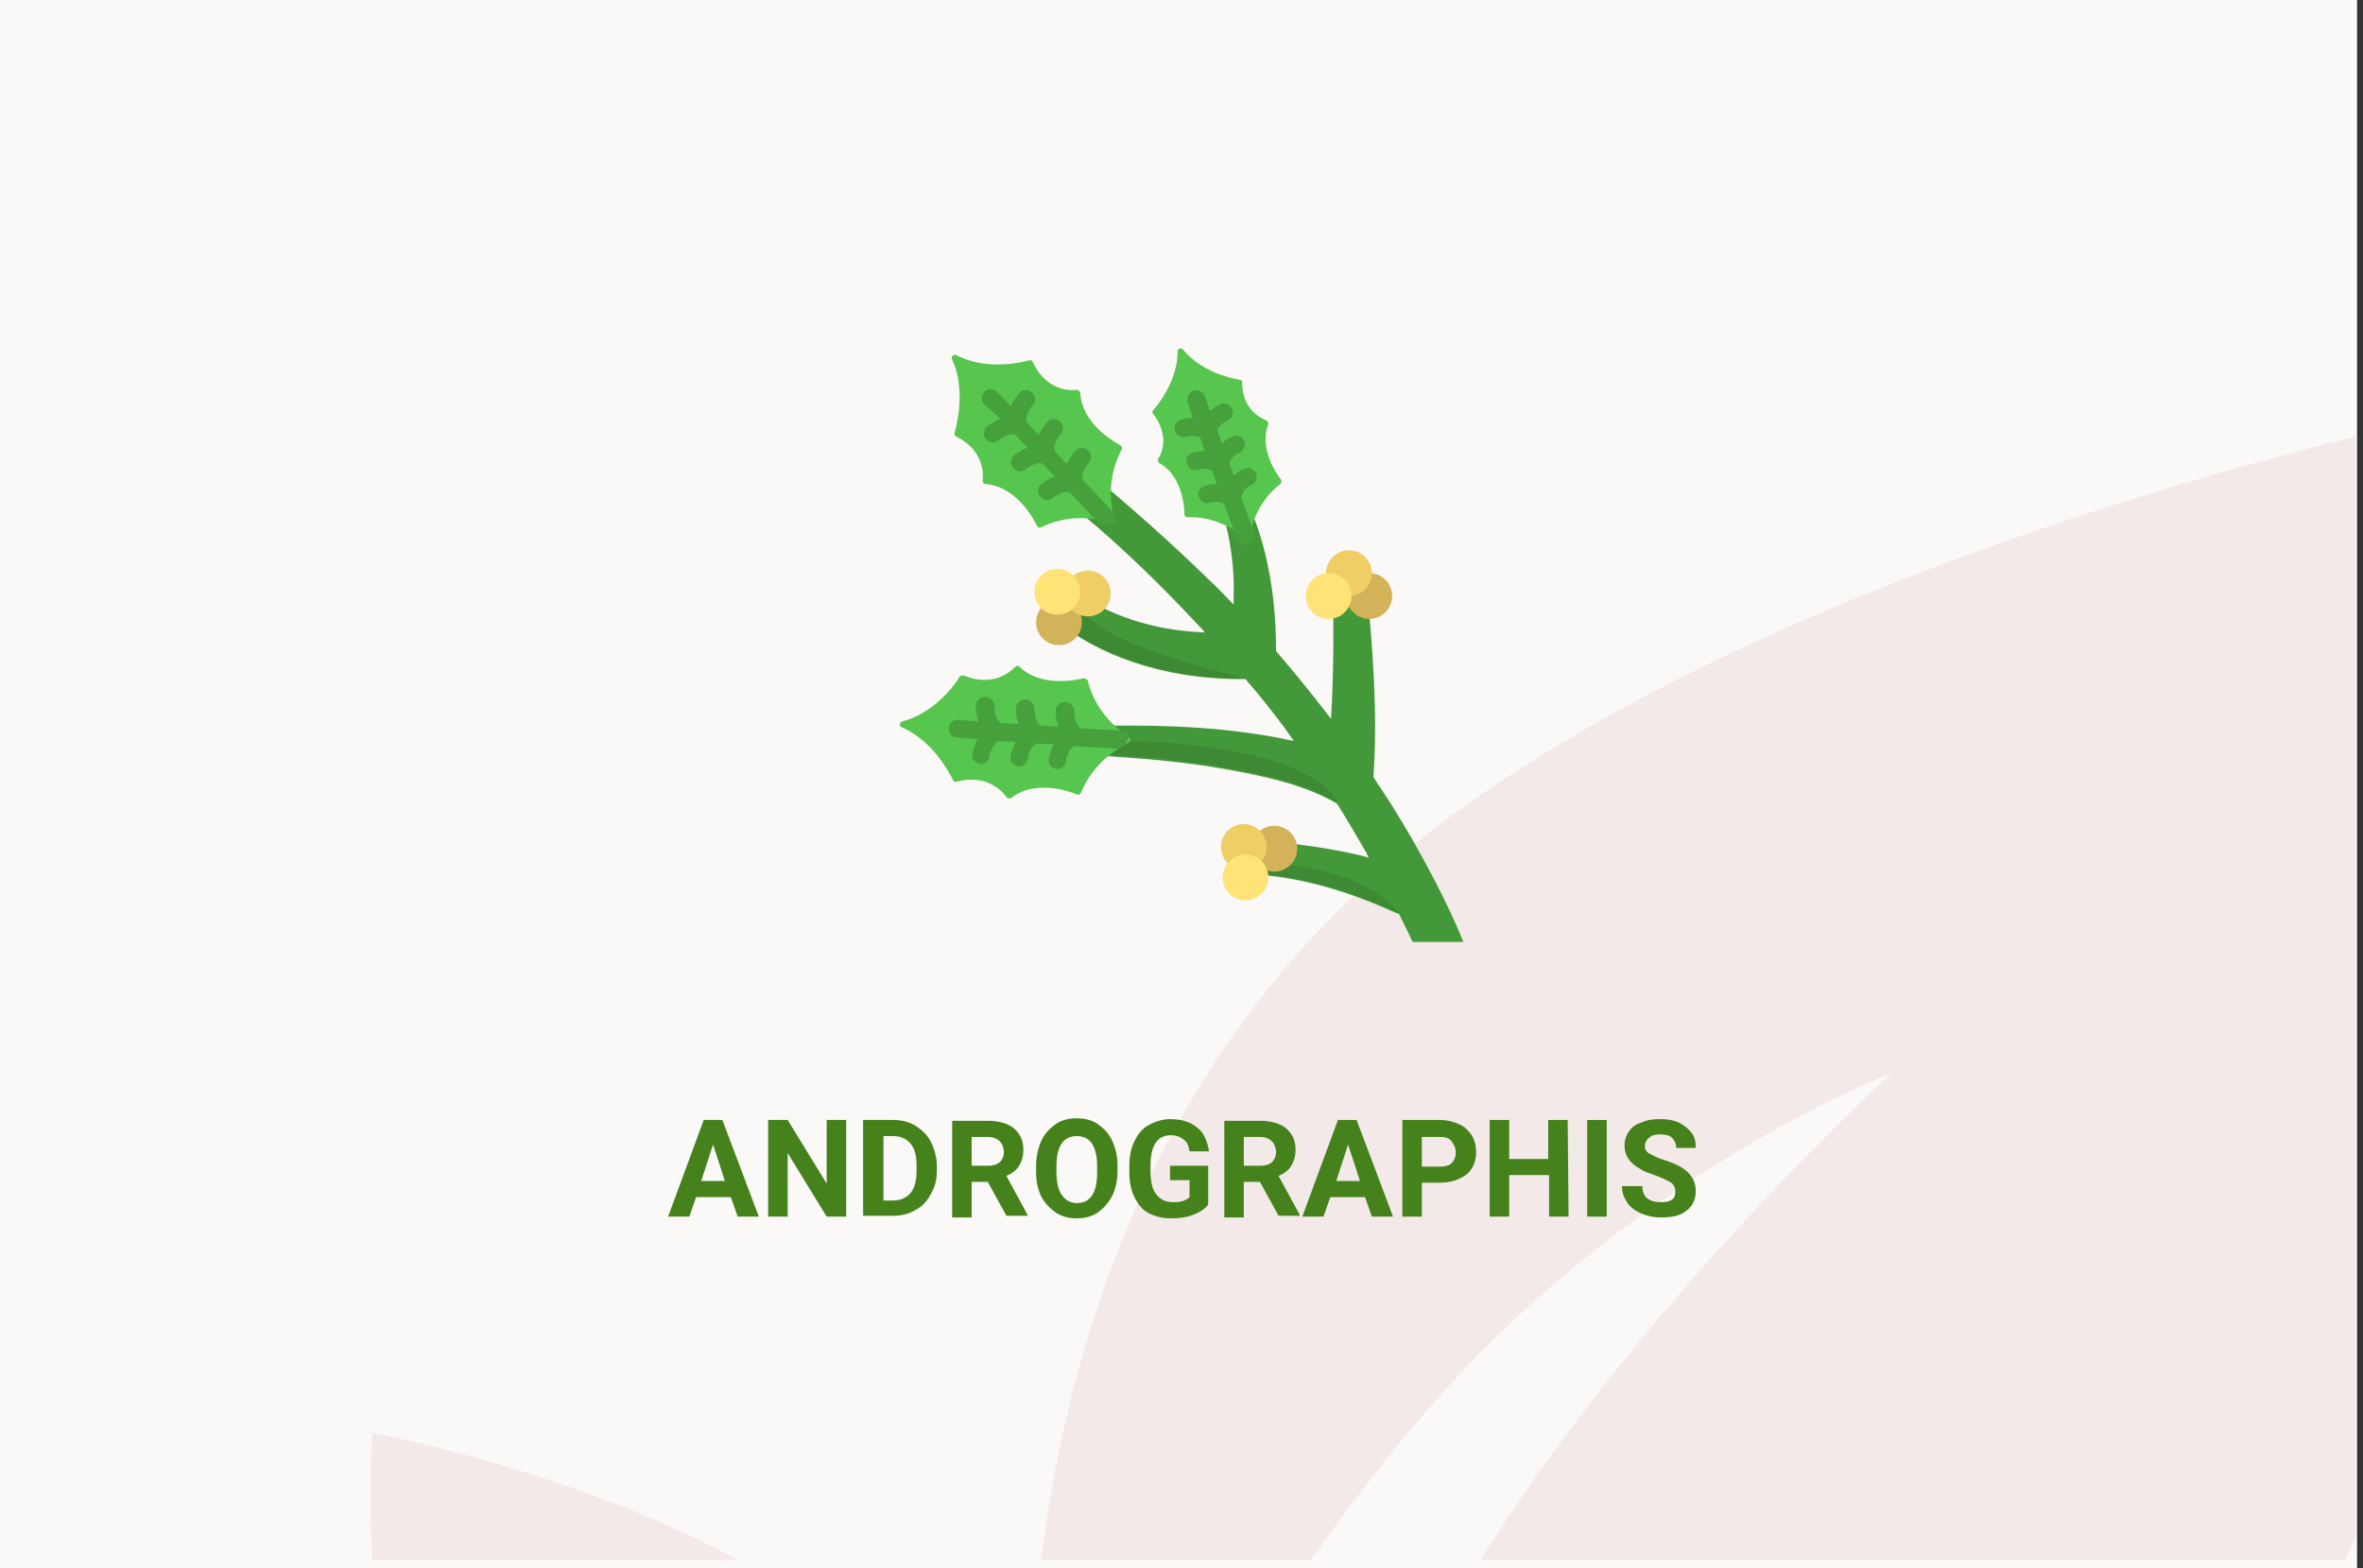<?xml version="1.0" encoding="utf-8"?>
<!-- Generator: Adobe Illustrator 16.0.4, SVG Export Plug-In . SVG Version: 6.00 Build 0)  -->
<!DOCTYPE svg PUBLIC "-//W3C//DTD SVG 1.1//EN" "http://www.w3.org/Graphics/SVG/1.1/DTD/svg11.dtd">
<svg version="1.1" id="Слой_1" xmlns="http://www.w3.org/2000/svg" xmlns:xlink="http://www.w3.org/1999/xlink" x="0px" y="0px"
	 width="278.7px" height="185px" viewBox="0 0 278.7 185" enable-background="new 0 0 278.7 185" xml:space="preserve">
<rect x="0" y="0" width="278.7" height="185" fill="#333333" stroke="none"/>
<g id="Rectangle_756_1_" enable-background="new    ">
	<g id="Rectangle_756">
		<g>
			<rect fill="#FBF8F8" width="278" height="185"/>
		</g>
	</g>
</g>
<g id="Rectangle_757_copy_1_" enable-background="new    ">
	<g id="Rectangle_757_copy">
		<g>
			<path fill="#F4E9E9" d="M43.9,184h43c-18.6-10.4-43-15-43-15S43.5,175.2,43.9,184z M154.299,111.1
				C134,133.3,125.7,160.6,122.8,184h31.8c4.699-6.6,9.699-13.2,15-19.1c24-27.101,53.6-38.4,53.6-38.4S194,152.9,174.6,184h102
				c0.4-0.8,0.8-1.7,1.199-2.5v-130C246.1,59.4,184.1,78.5,154.299,111.1z"/>
		</g>
	</g>
</g>
<g>
	<path fill="#46821C" d="M86.2,141.2h-4.1l-0.8,2.3h-2.5l4.2-11.4h2.2l4.3,11.4H87L86.2,141.2z M82.7,139.3h2.8l-1.4-4.3L82.7,139.3
		z"/>
	<path fill="#46821C" d="M99.8,143.5h-2.3l-4.6-7.5v7.5h-2.3v-11.4h2.3l4.6,7.5v-7.5h2.3V143.5z"/>
	<path fill="#46821C" d="M101.8,143.5v-11.4h3.5c1,0,1.9,0.2,2.7,0.7s1.4,1.101,1.8,1.9c0.4,0.8,0.7,1.8,0.7,2.8v0.5
		c0,1.1-0.2,2-0.7,2.8c-0.4,0.8-1,1.5-1.8,1.9c-0.8,0.5-1.7,0.7-2.7,0.7h-3.5V143.5z M104.2,134v7.6h1.1c0.9,0,1.6-0.3,2.1-0.899
		c0.5-0.601,0.7-1.5,0.7-2.601v-0.6c0-1.2-0.2-2-0.7-2.6c-0.5-0.601-1.2-0.9-2.1-0.9H104.2z"/>
	<path fill="#46821C" d="M116.5,139.4h-1.9v4.199h-2.3V132.2h4.2c1.3,0,2.4,0.3,3.1,0.899c0.7,0.601,1.1,1.4,1.1,2.5
		c0,0.801-0.2,1.4-0.5,1.9c-0.3,0.5-0.8,0.9-1.5,1.2l2.5,4.6v0.101h-2.5L116.5,139.4z M114.6,137.5h1.9c0.6,0,1-0.1,1.4-0.4
		c0.3-0.3,0.5-0.699,0.5-1.199s-0.2-1-0.5-1.301c-0.3-0.3-0.8-0.5-1.4-0.5h-1.9V137.5z"/>
	<path fill="#46821C" d="M131.8,138.1c0,1.101-0.2,2.101-0.6,2.9c-0.4,0.8-1,1.5-1.7,2s-1.6,0.7-2.5,0.7s-1.8-0.2-2.5-0.7
		s-1.3-1.1-1.7-1.9c-0.4-0.8-0.6-1.8-0.6-2.899V137.6c0-1.1,0.2-2.1,0.6-3c0.4-0.899,1-1.5,1.7-2s1.6-0.699,2.5-0.699
		s1.8,0.199,2.5,0.699s1.3,1.101,1.7,2c0.4,0.9,0.6,1.801,0.6,2.9V138.1z M129.4,137.6c0-1.199-0.2-2.1-0.6-2.699
		c-0.4-0.601-1-0.9-1.8-0.9s-1.4,0.3-1.8,0.9c-0.4,0.6-0.6,1.5-0.6,2.699v0.601c0,1.2,0.2,2.1,0.6,2.7c0.4,0.6,1,1,1.8,1
		s1.4-0.301,1.8-0.9c0.4-0.6,0.6-1.5,0.6-2.7V137.6z"/>
	<path fill="#46821C" d="M142.5,142.1c-0.4,0.5-1,0.9-1.801,1.2c-0.8,0.3-1.6,0.4-2.6,0.4s-1.8-0.2-2.6-0.601
		c-0.8-0.399-1.3-1.1-1.7-1.899c-0.4-0.8-0.6-1.8-0.6-2.9v-0.8c0-1.1,0.2-2.1,0.6-2.9c0.4-0.8,0.9-1.5,1.7-1.899
		c0.7-0.4,1.6-0.7,2.5-0.7c1.3,0,2.4,0.3,3.2,1c0.801,0.6,1.2,1.6,1.4,2.8h-2.301c-0.1-0.7-0.299-1.1-0.699-1.399
		c-0.4-0.301-0.8-0.5-1.5-0.5c-0.8,0-1.4,0.3-1.8,0.899c-0.4,0.601-0.6,1.5-0.6,2.7v0.7c0,1.2,0.2,2.1,0.7,2.7
		c0.5,0.6,1.1,0.899,2,0.899s1.5-0.2,1.899-0.6v-2H138v-1.7h4.5V142.1z"/>
	<path fill="#46821C" d="M148.6,139.4h-1.9v4.199h-2.3V132.2h4.2c1.3,0,2.4,0.3,3.1,0.899c0.7,0.601,1.1,1.4,1.1,2.5
		c0,0.801-0.199,1.4-0.5,1.9c-0.299,0.5-0.799,0.9-1.5,1.2l2.5,4.6v0.101h-2.5L148.6,139.4z M146.7,137.5h1.9c0.6,0,1-0.1,1.4-0.4
		c0.299-0.3,0.5-0.699,0.5-1.199s-0.201-1-0.5-1.301c-0.301-0.3-0.801-0.5-1.4-0.5h-1.9V137.5z"/>
	<path fill="#46821C" d="M161,141.2H156.9l-0.8,2.3h-2.5l4.199-11.4H160l4.299,11.4h-2.5L161,141.2z M157.6,139.3h2.8L159,135
		L157.6,139.3z"/>
	<path fill="#46821C" d="M167.7,139.5v4h-2.3v-11.4h4.399c0.9,0,1.601,0.2,2.301,0.5c0.699,0.301,1.1,0.801,1.5,1.301
		c0.3,0.6,0.5,1.199,0.5,2c0,1.1-0.4,2-1.1,2.6c-0.801,0.6-1.801,1-3.201,1H167.7z M167.7,137.6h2.1c0.601,0,1.101-0.1,1.4-0.399
		c0.301-0.3,0.5-0.7,0.5-1.2c0-0.6-0.199-1-0.5-1.4c-0.3-0.399-0.8-0.5-1.4-0.5h-2.1V137.6z"/>
	<path fill="#46821C" d="M185,143.5H182.7v-4.9H178v4.9H175.7v-11.4H178v4.601h4.6V132.1h2.3L185,143.5L185,143.5z"/>
	<path fill="#46821C" d="M189.5,143.5H187.2v-11.4h2.301V143.5z"/>
	<path fill="#46821C" d="M197.6,140.5c0-0.4-0.2-0.8-0.5-1c-0.301-0.2-0.9-0.5-1.7-0.8s-1.5-0.5-1.899-0.8
		c-1.301-0.7-1.9-1.601-1.9-2.801c0-0.6,0.199-1.199,0.5-1.6c0.3-0.5,0.8-0.9,1.5-1.1c0.6-0.301,1.4-0.4,2.199-0.4
		c0.801,0,1.5,0.1,2.201,0.4c0.6,0.3,1.1,0.699,1.5,1.199c0.399,0.5,0.5,1.101,0.5,1.801H197.7c0-0.5-0.199-0.9-0.5-1.2
		c-0.3-0.3-0.8-0.4-1.4-0.4c-0.6,0-1,0.101-1.299,0.4c-0.301,0.2-0.5,0.6-0.5,1c0,0.399,0.199,0.7,0.6,0.899
		c0.4,0.2,0.9,0.5,1.6,0.7c1.301,0.4,2.301,0.9,2.9,1.5c0.6,0.601,0.9,1.3,0.9,2.2c0,1-0.4,1.8-1.101,2.3c-0.7,0.601-1.7,0.8-3,0.8
		c-0.899,0-1.7-0.199-2.399-0.5c-0.701-0.3-1.301-0.8-1.601-1.3c-0.399-0.6-0.601-1.2-0.601-1.899h2.4c0,1.3,0.801,1.899,2.2,1.899
		c0.601,0,1-0.1,1.3-0.3C197.5,141.3,197.6,140.9,197.6,140.5z"/>
</g>
<g>
	<path fill="#439939" d="M165,107.8c0.199,0.4,1.1,2.2,1.6,3.3h6c-2.301-5.699-6.5-13.3-9.801-18.2c-0.299-0.4-0.5-0.8-0.799-1.2
		c0-0.1,0-0.2,0-0.3c0.5-7.4-0.101-14.9-0.801-22.3c-0.1-0.7-0.1-1-0.1-1l-3.9,0.3c0,0,0,0.4,0,1c0.1,5.1,0.1,10.1-0.199,15.1
		c0,0.1,0,0.2,0,0.3c-0.201-0.3-0.5-0.6-0.701-0.9c-1.699-2.2-3.399-4.3-5.199-6.4c-0.2-0.2-0.4-0.5-0.6-0.7l0,0
		c0-5.4-0.701-10.9-2.701-16c-0.199-0.5-0.299-0.7-0.299-0.7l-3.101,1.1c0,0,0.101,0.2,0.2,0.7c0.699,2.9,1,5.8,0.9,8.7
		c0,0.2,0,0.5,0,0.7c-1-1-2-2.1-3-3c-4.601-4.5-9.4-8.7-14.3-12.8l-2.7,3.3c0,0,0.8,0.7,2.2,1.9c4.8,4,9.3,8.4,13.5,12.9
		c0.301,0.3,0.6,0.6,0.9,1c-0.5,0-1-0.1-1.6-0.1c-4.701-0.4-9.4-1.8-13.3-4.5c-0.5-0.3-0.8-0.5-0.8-0.5l-2.5,3.2
		c0,0,0.3,0.2,0.9,0.7c6.1,4.8,14.3,6.8,22,6.7h0.101c0.2,0.2,0.3,0.4,0.5,0.6c1.399,1.6,2.7,3.3,4,5c0.399,0.6,0.8,1.1,1.2,1.7
		c-0.2,0-0.301-0.1-0.5-0.1c-7-1.5-14.3-1.8-21.4-1.7c-0.8,0-1.3,0-1.3,0v3.5c0,0,0.5,0,1.3,0.1c4.6,0.3,9.2,0.7,13.7,1.5
		c4.5,0.8,9.399,1.8,13.3,4.1l0,0l0,0c1.2,1.9,2.301,3.8,3.4,5.7c0.1,0.2,0.199,0.4,0.3,0.6c0,0,0,0.101,0.101,0.101
		c-0.201-0.101-0.4-0.101-0.601-0.2c-2.899-0.7-5.899-1.2-8.8-1.5c-1.2-0.1-2.301-0.1-3.5-0.1c-0.6,0-0.9,0-0.9,0v3.699
		c1,0.101,2,0.2,2.9,0.301c4.4,0.6,8.5,1.899,12.5,3.6C163.799,107.3,164.4,107.6,165,107.8z"/>
	<circle fill="#D3B359" cx="161.5" cy="70.3" r="2.7"/>
	<path fill="#3E8933" d="M148.799,101.6c-0.399,0-0.699,0-1-0.1v1.5c1,0.1,2,0.2,2.9,0.3c4.4,0.601,8.5,1.9,12.5,3.601
		c0.6,0.3,1.2,0.5,1.801,0.8C165,107.8,162.299,102.6,148.799,101.6z"/>
	<circle fill="#D3B359" cx="150.299" cy="100.1" r="2.7"/>
	<circle fill="#EFCE65" cx="146.7" cy="99.9" r="2.7"/>
	<path fill="#3E8933" d="M146.9,80H147c0,0-22-4.9-19-9.6c-0.2-0.1-0.4-0.3-0.7-0.4c-0.5-0.3-0.8-0.5-0.8-0.5l-2.5,3.2
		c0,0,0.3,0.2,0.9,0.7C131,78.1,139.2,80.1,146.9,80z"/>
	<circle fill="#D3B359" cx="124.9" cy="73.4" r="2.7"/>
	<circle fill="#EFCE65" cx="128.3" cy="70" r="2.7"/>
	<circle fill="#FFE377" cx="124.7" cy="69.8" r="2.7"/>
	<path fill="#57C64E" d="M126.9,46c-1,0.1-3.6-0.1-5.1-3.3c-0.1-0.2-0.3-0.3-0.4-0.2c-1.1,0.3-5.1,1.2-8.6-0.6
		c-0.3-0.2-0.7,0.2-0.5,0.5c1.6,3.5,0.6,7.5,0.3,8.6c-0.1,0.2,0,0.4,0.2,0.5c3.2,1.6,3.2,4.3,3.1,5.2c0,0.2,0.1,0.4,0.4,0.4
		c3.4,0.3,5.4,3.7,6,4.9c0.1,0.2,0.3,0.3,0.5,0.2c3.4-1.7,6.7-1,8.1-0.6c0.3,0.1,0.6-0.2,0.5-0.5c-0.4-1.4-0.9-4.7,0.9-8.1
		c0.1-0.2,0-0.4-0.2-0.5c-1.1-0.6-4.5-2.7-4.7-6.2C127.3,46.1,127.1,45.9,126.9,46z"/>
	<path fill="#3E8933" d="M133.4,87.4c-1.4,0-2.7,0-4,0v1.5c0,0,0.5,0,1.3,0.1c4.6,0.3,9.2,0.7,13.7,1.5s9.399,1.8,13.3,4.1l0,0l0,0
		C157.799,94.7,155.799,88.1,133.4,87.4z"/>
	<g>
		<path fill="#57C64E" d="M119.7,78.7c-0.7,0.7-2.7,2.3-6,1c-0.2-0.1-0.4,0-0.5,0.1c-0.6,1-3,4.3-6.8,5.3c-0.3,0.1-0.4,0.6,0,0.7
			c3.6,1.6,5.5,5.2,6,6.2c0.1,0.2,0.3,0.3,0.4,0.2c3.5-0.9,5.3,1,5.9,1.8c0.1,0.2,0.4,0.2,0.6,0.1C122,92,125.8,93.2,127,93.7
			c0.2,0.1,0.4,0,0.5-0.2c1.4-3.5,4.3-5.2,5.6-5.9c0.3-0.1,0.3-0.5,0-0.7c-1.2-0.8-3.9-2.9-4.8-6.6c-0.1-0.2-0.3-0.3-0.5-0.3
			c-1.2,0.3-5.2,1-7.6-1.4C120.1,78.5,119.9,78.5,119.7,78.7z"/>
		<path fill="#57C64E" d="M149.4,49.6c-0.8-0.3-2.899-1.4-2.899-4.5c0-0.2-0.101-0.3-0.301-0.3c-1-0.2-4.5-0.9-6.7-3.6
			c-0.2-0.2-0.6-0.1-0.6,0.2c0,3.4-2.2,6.2-2.9,7c-0.1,0.1-0.1,0.3,0,0.4c1.9,2.5,1.1,4.6,0.6,5.3c-0.1,0.2,0,0.4,0.1,0.5
			c2.6,1.4,3,4.9,3,6.1c0,0.2,0.2,0.3,0.4,0.3c3.3-0.1,5.699,1.6,6.699,2.4c0.201,0.2,0.5,0.1,0.601-0.2c0.2-1.3,1-4.1,3.601-6.1
			c0.1-0.1,0.199-0.3,0.1-0.5c-0.7-0.9-2.6-3.8-1.5-6.6C149.6,49.9,149.5,49.7,149.4,49.6z"/>
		<path fill="#46A03C" d="M118,49.4c-0.6,0.2-1.2,0.6-1.6,0.9c-0.4,0.4-0.5,1-0.1,1.5c0.2,0.2,0.5,0.4,0.8,0.4
			c0.2,0,0.5-0.1,0.7-0.3c0.3-0.2,1.3-0.9,2-0.6l1.4,1.5c-0.6,0.2-1.2,0.6-1.6,0.9c-0.4,0.4-0.5,1-0.1,1.5c0.2,0.2,0.5,0.4,0.8,0.4
			c0.2,0,0.5-0.1,0.7-0.3c0.3-0.2,1.3-0.9,2-0.6l1.4,1.5c-0.6,0.2-1.2,0.6-1.6,0.9c-0.4,0.4-0.5,1-0.1,1.5c0.2,0.2,0.5,0.4,0.8,0.4
			c0.2,0,0.5-0.1,0.7-0.3c0.3-0.2,1.3-0.9,2-0.6l3.4,3.6c0.2,0.2,0.5,0.3,0.8,0.3c0.3,0,0.5-0.1,0.7-0.3c0.4-0.4,0.4-1.1,0-1.5
			l-3.4-3.6c-0.3-0.9,0.7-2,0.7-2c0.4-0.4,0.4-1.1-0.1-1.5c-0.4-0.4-1.1-0.4-1.5,0.1c-0.3,0.4-0.7,0.9-1,1.5l-1.4-1.5
			c-0.3-0.9,0.7-2,0.7-2c0.4-0.4,0.4-1.1-0.1-1.5c-0.4-0.4-1.1-0.4-1.5,0.1c-0.3,0.4-0.7,0.9-1,1.5l-1.4-1.5c-0.3-0.9,0.7-2,0.7-2
			c0.4-0.4,0.4-1.1-0.1-1.5c-0.4-0.4-1.1-0.4-1.5,0.1c-0.3,0.4-0.7,0.9-1,1.5l-1.6-1.7c-0.4-0.4-1.1-0.4-1.5,0
			c-0.4,0.4-0.4,1.1,0,1.5L118,49.4z"/>
	</g>
	<g>
		<path fill="#46A03C" d="M132.4,86.2l-4.9-0.3c-0.8-0.4-0.8-1.9-0.8-2c0-0.6-0.5-1.1-1.1-1.1l0,0c-0.6,0-1.1,0.5-1.1,1.1
			c0,0.5,0.1,1.1,0.3,1.8l-2-0.1c-0.8-0.4-0.8-1.9-0.8-2c0-0.6-0.5-1.1-1.1-1.1l0,0c-0.6,0-1.1,0.5-1.1,1.1c0,0.5,0.1,1.1,0.3,1.8
			l-2-0.1c-0.8-0.4-0.8-1.9-0.8-2c0-0.6-0.5-1.1-1.1-1.1l0,0c-0.6,0-1.1,0.5-1.1,1.1c0,0.5,0.1,1.1,0.3,1.8l-2.4-0.2
			c-0.6,0-1.1,0.4-1.1,1s0.4,1.1,1,1.1l2.4,0.2c-0.3,0.6-0.5,1.2-0.6,1.7c-0.1,0.6,0.3,1.1,0.9,1.2h0.1c0.5,0,1-0.4,1-0.9
			c0-0.3,0.4-1.5,1.1-1.8l2,0.1c-0.3,0.6-0.5,1.2-0.6,1.7c-0.1,0.6,0.3,1.1,0.9,1.2h0.1c0.5,0,1-0.4,1-0.9c0,0,0.2-1.5,1.1-1.8
			l2,0.1c-0.3,0.6-0.5,1.2-0.6,1.7c-0.1,0.6,0.3,1.1,0.9,1.2h0.1c0.5,0,1-0.4,1-0.9c0,0,0.2-1.5,1.1-1.8l4.9,0.3c0,0,0,0,0.1,0
			c0.6,0,1-0.4,1.1-1C133.5,86.8,133,86.3,132.4,86.2z"/>
		<path fill="#46A03C" d="M147.6,57.2c0.5-0.2,0.8-0.9,0.5-1.4c-0.2-0.5-0.9-0.8-1.4-0.5c-0.4,0.2-0.8,0.4-1.199,0.8l-0.5-1.5
			c0.1-0.6,0.899-1.1,1.199-1.2c0.5-0.2,0.801-0.9,0.5-1.4c-0.199-0.5-0.9-0.8-1.4-0.5c-0.399,0.2-0.799,0.4-1.199,0.8l-0.5-1.5
			c0.1-0.6,0.9-1.1,1.199-1.2c0.5-0.2,0.801-0.9,0.5-1.4c-0.199-0.5-0.899-0.8-1.399-0.5c-0.399,0.2-0.8,0.4-1.2,0.8l-0.6-1.8
			c-0.2-0.5-0.801-0.8-1.4-0.6c-0.5,0.2-0.8,0.8-0.6,1.4l0.6,1.8c-0.5,0-1.1,0.1-1.4,0.2c-0.6,0.2-0.9,0.7-0.7,1.3
			c0.2,0.6,0.7,0.9,1.3,0.7c0,0,1.2-0.3,1.7,0.2l0.5,1.5c-0.5,0-1.1,0.1-1.4,0.2c-0.6,0.2-0.9,0.7-0.699,1.3
			c0.199,0.6,0.699,0.9,1.299,0.7c0,0,1.201-0.3,1.701,0.2l0.5,1.5c-0.5,0-1.101,0.1-1.4,0.2c-0.6,0.2-0.9,0.7-0.7,1.3
			s0.7,0.9,1.3,0.7c0.301-0.1,1.301-0.2,1.7,0.2l1.5,4.1c0.2,0.4,0.601,0.7,1,0.7c0.101,0,0.2,0,0.399-0.1
			c0.5-0.2,0.801-0.8,0.601-1.4l-1.5-4.1C146.5,57.8,147.299,57.3,147.6,57.2z"/>
	</g>
	<circle fill="#EFCE65" cx="159.1" cy="67.6" r="2.7"/>
	<g>
		<circle fill="#FFE377" cx="156.7" cy="70.3" r="2.7"/>
		<circle fill="#FFE377" cx="146.9" cy="103.5" r="2.7"/>
	</g>
</g>
</svg>
